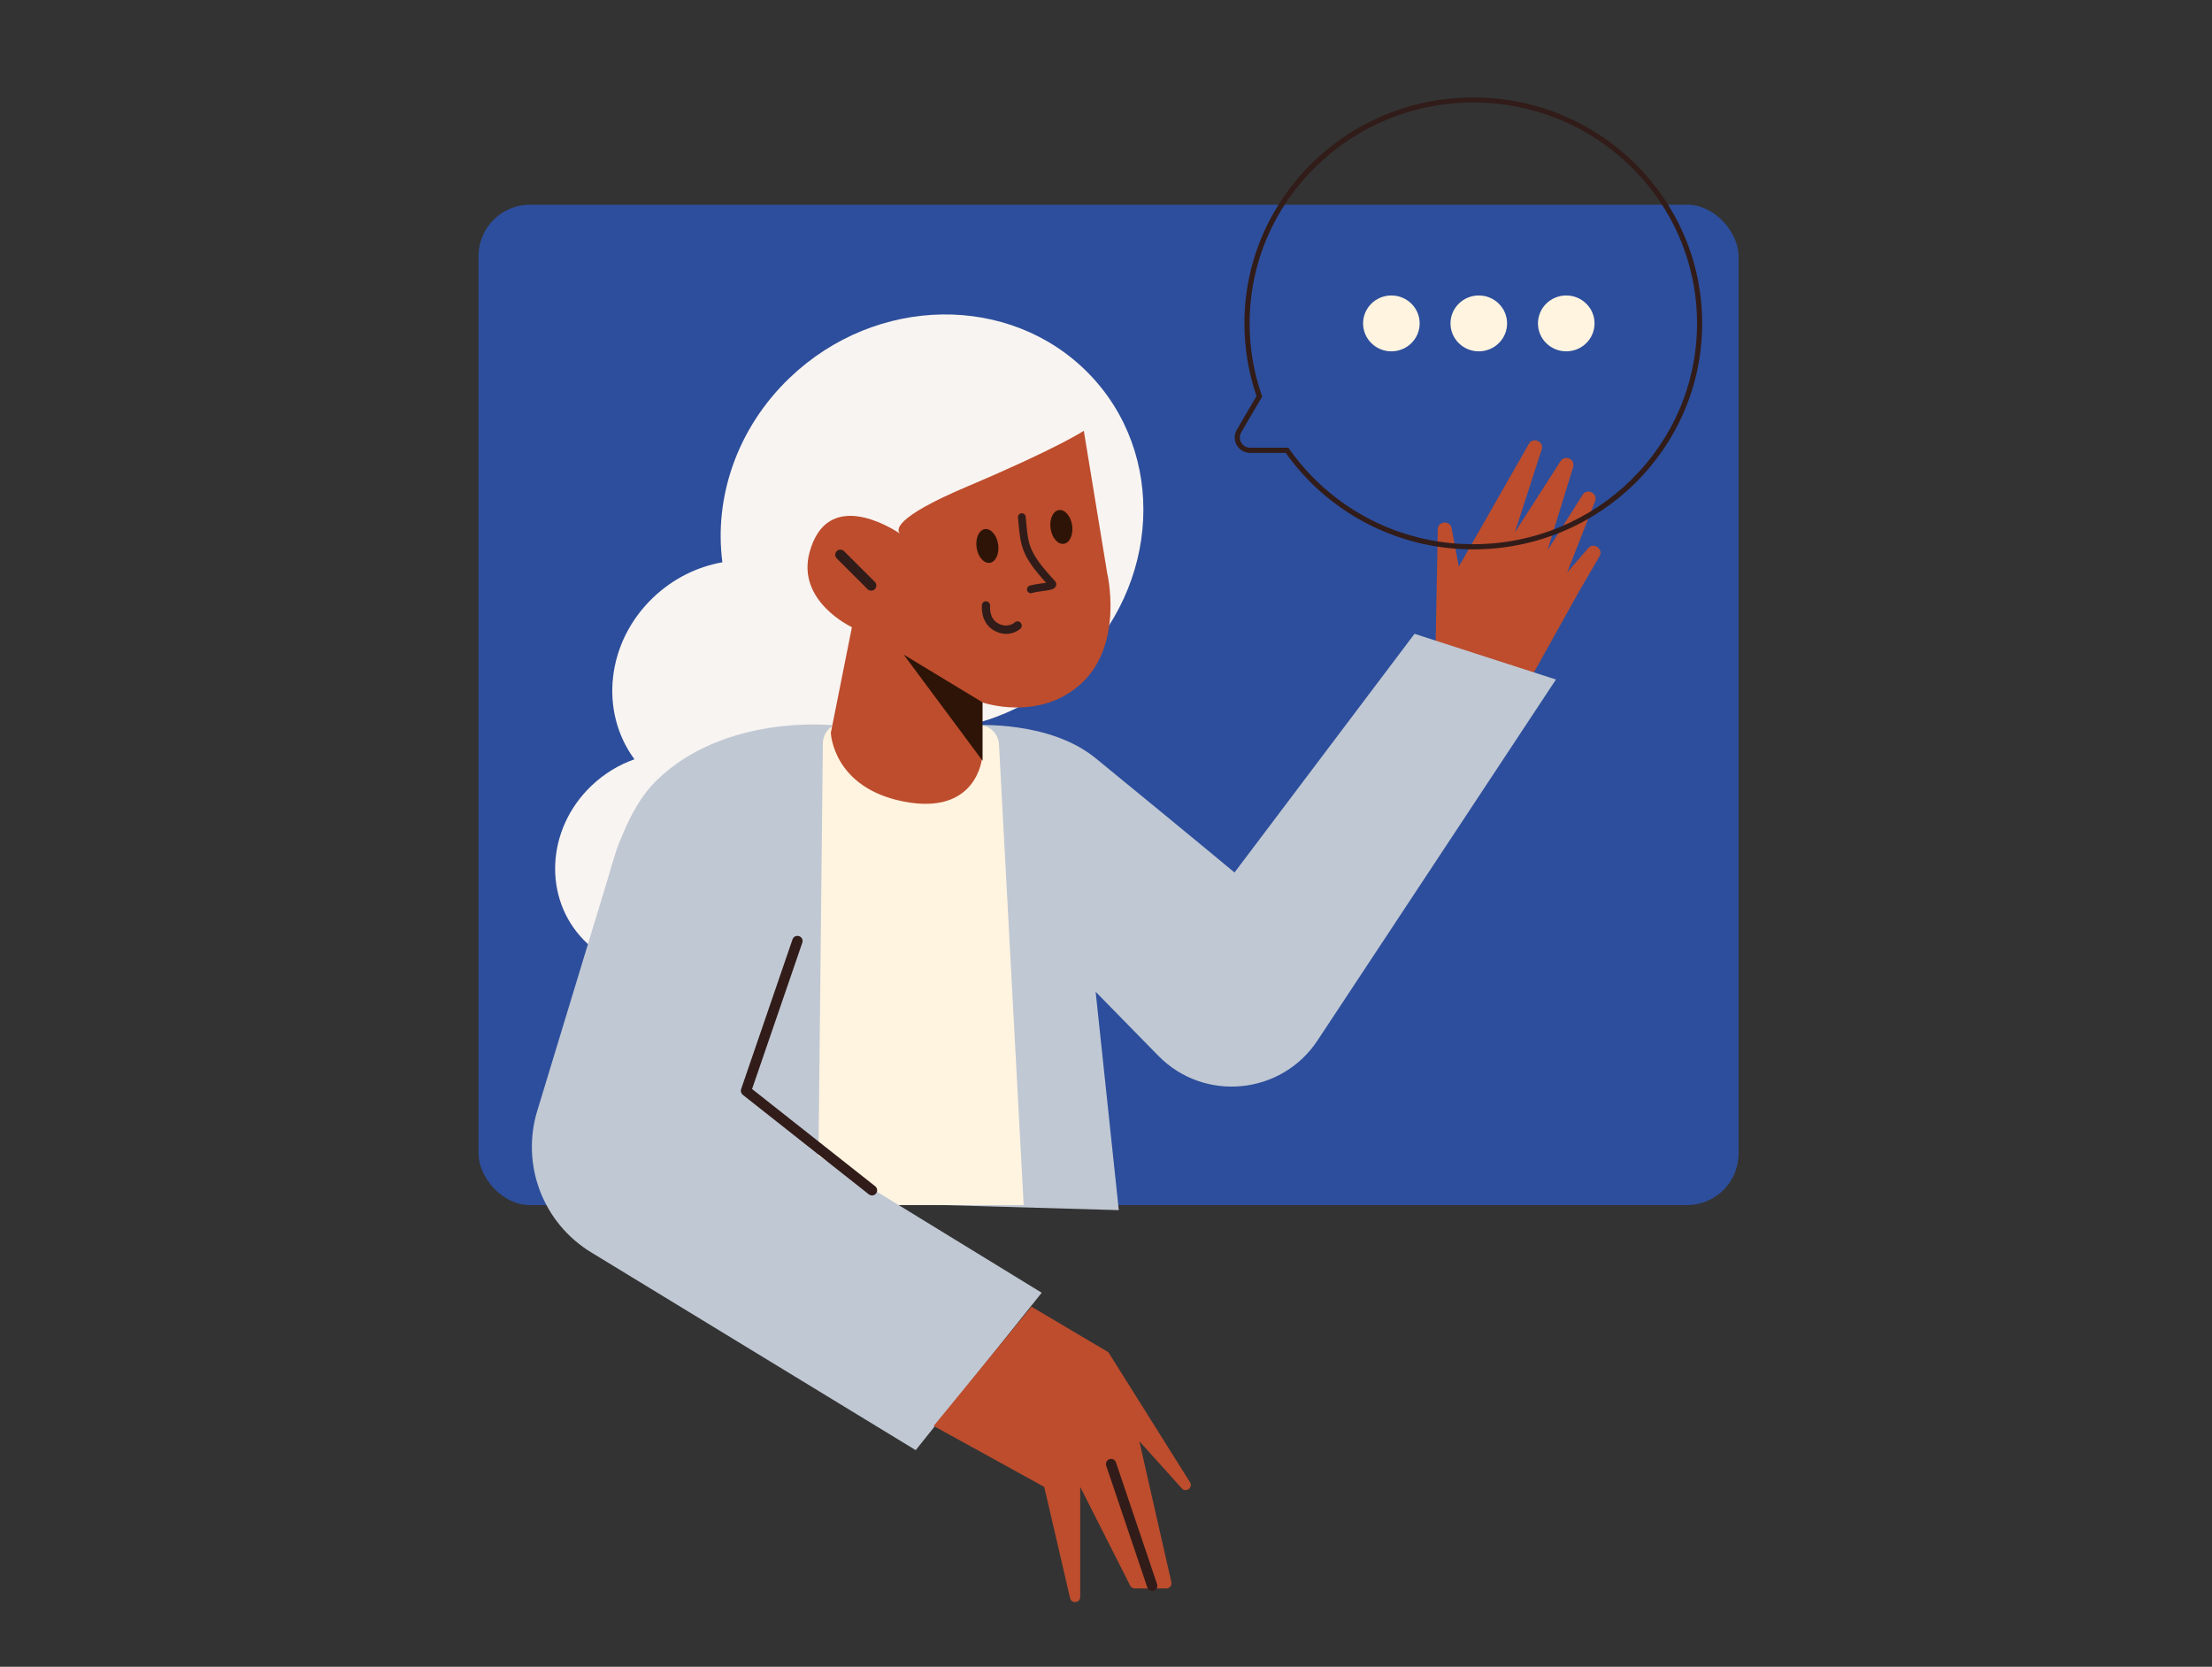 <?xml version="1.0" encoding="UTF-8"?> <svg xmlns="http://www.w3.org/2000/svg" id="Layer_1" viewBox="0 0 684.95 516.11"><rect x="0" y="0" width="684.95" height="516.11" fill="#333333" stroke="none"/><defs><style> .cls-1 { fill: #f8f4f1; } .cls-1, .cls-2 { fill-rule: evenodd; } .cls-3 { fill: #2e1407; } .cls-4 { fill: #c0c8d3; } .cls-5 { fill: #2d4e9c; } .cls-2 { fill: #311c19; } .cls-6 { fill: #fff4e0; } .cls-7 { fill: #bd4d2d; } </style></defs><rect class="cls-5" x="148.18" y="63.39" width="390.16" height="309.75" rx="15.92" ry="15.92"></rect><path class="cls-1" d="M337.04,115.58c24.31,24.81,22.33,65.64-4.42,91.2-19.18,18.32-45.89,23.81-68.44,16.31-2.1,5.44-5.44,10.57-10.02,14.95-5.32,5.08-11.63,8.49-18.19,10.22,7.85,12.96,5.45,30.56-6.7,42.16-14.02,13.39-35.72,13.71-48.46.7-12.74-13.01-11.7-34.41,2.32-47.8,3.96-3.78,8.52-6.52,13.33-8.21-10.89-14.75-8.73-36.22,5.78-50.07,6.2-5.92,13.72-9.57,21.45-10.93-2.63-19.99,4.45-41.47,20.9-57.18,26.75-25.55,68.15-26.15,92.46-1.34"></path><path class="cls-7" d="M445.21,163.9l-.69,36.55,26.66,14.59,17.66-31.7,6.45-11.09c1.32-2.26-1.81-4.48-3.52-2.5l-6.49,7.5,8.64-22.07c.95-2.43-2.46-4.15-3.85-1.95l-10.87,17.15,7.93-25.77c.74-2.4-2.54-3.92-3.9-1.81l-14.15,22.05,8.3-25.67c.8-2.47-2.66-3.99-3.95-1.75l-21.7,38.01-2.23-11.87c-.48-2.55-4.24-2.26-4.29.33"></path><path class="cls-4" d="M301.85,224.56s23.09-1.51,37.42,10.22c32.65,26.73,43,35.38,43,35.38l55.74-73.9,43.79,14.15-73.82,111.75c-11.18,16.93-35.13,19.23-49.33,4.73l-19.38-19.79,7.17,67.61-164.82-4.72s-6.37-100.63,21.5-128.15c21-20.73,54.14-17.3,54.14-17.3h44.59Z"></path><path class="cls-6" d="M254.81,230.16c.04-3.53,2.93-6.35,6.46-6.3l41.8.61c3.35.05,6.09,2.68,6.27,6.03l7.64,142.64h-63.7l1.52-142.98Z"></path><path class="cls-4" d="M233.38,345.63l15.43-66.42c2.72-11.7-1.79-23.89-11.45-31.01-16.71-12.31-40.56-4.39-46.59,15.47l-24.42,80.35c-5.07,16.68,1.79,34.67,16.68,43.75l100.52,61.26,39.02-48.74-89.18-54.66Z"></path><path class="cls-7" d="M343.26,418.74l-23.89-14.15-30.26,36.95,34.24,18.87,8,34.43c.43,1.85,3.14,1.53,3.14-.36v-34.07l15.48,30.57c.27.54.82.87,1.42.87h9.77c1.02,0,1.78-.95,1.55-1.94l-9.91-43.65,13.15,14.61c1.3,1.45,3.57-.26,2.53-1.91l-25.24-40.21Z"></path><path class="cls-2" d="M343.54,451.82c-.83.28-1.28,1.19-1,2.02l12.74,37.74c.28.83,1.18,1.28,2.02,1,.83-.28,1.28-1.18,1-2.02l-12.74-37.74c-.28-.83-1.18-1.28-2.02-1"></path><path class="cls-2" d="M247.43,289.87c-.83-.29-1.74.16-2.02.99l-15.92,46.38c-.22.64-.01,1.35.52,1.77l39.02,30.81c.69.54,1.69.43,2.24-.26.54-.69.43-1.69-.26-2.24l-38.13-30.11,15.56-45.32c.29-.83-.16-1.74-.99-2.02"></path><path class="cls-7" d="M334.99,211.48c-13.09,12.27-30.91,5.98-30.91,5.98v17.32s-1.56,17.84-24.22,13.42c-22-4.29-22.59-21.28-22.59-21.28l6.53-32.72s-17.29-8-13.1-23.25c5.42-19.72,24.71-7.9,27.99-5.72-1.09-1.05-2.14-4.87,20.78-14.57,27.87-11.79,36.14-17.26,36.14-17.26l7.23,44.04s5.24,21.77-7.85,34.04"></path><polygon class="cls-3" points="304.25 235.56 304.25 217.48 279.83 202.7 304.25 235.56"></polygon><path class="cls-2" d="M259.1,170.66c.62-.62,1.63-.62,2.25,0l9.54,9.52c.62.62.62,1.63,0,2.25-.62.62-1.63.62-2.25,0l-9.54-9.52c-.62-.62-.62-1.63,0-2.25"></path><path class="cls-2" d="M314.25,192.7c.51-.46,1.31-.41,1.79.13.48.54.46,1.36-.06,1.83l-.86-.97q.86.97.86.97h0s0,0,0,0h-.01s-.03.03-.04.05c-.03.03-.08.06-.13.11-.11.09-.26.2-.46.33-.39.25-.94.56-1.65.79-1.43.47-3.43.61-5.7-.6-2.36-1.26-3.34-3.35-3.72-5.02-.19-.83-.24-1.58-.25-2.12,0-.27,0-.5.02-.66,0-.08.01-.14.02-.19v-.06s0-.02,0-.02h0s0,0,0,0h0s1.26.21,1.26.21l-1.26-.21c.09-.71.72-1.18,1.42-1.07.69.11,1.19.78,1.1,1.48t0,0h0,0s0,0,0,0h0s0,.02,0,.02c0,.02,0,.06,0,.11,0,.1-.01.26-.01.46,0,.4.04.95.18,1.55.27,1.19.91,2.47,2.36,3.24,1.55.82,2.83.71,3.73.42.46-.15.83-.35,1.08-.52.12-.08.22-.15.27-.19.03-.02.05-.04.06-.05"></path><path class="cls-2" d="M316.31,158.94c.66-.06,1.24.42,1.3,1.08.04.44.08.86.11,1.26.34,3.7.55,6.02,1.5,8.42,1.06,2.65,3.06,5.46,7.41,10.17.26.28.65.9.32,1.64-.24.55-.75.78-.96.88-.52.22-1.27.36-1.95.46-.39.06-.79.11-1.19.17-1.18.16-2.37.33-3.31.61-.63.19-1.3-.17-1.48-.8-.19-.63.18-1.3.81-1.49,1.14-.34,2.61-.54,3.82-.71.36-.05.7-.1,1-.14.08-.01.16-.03.23-.04-3.77-4.16-5.79-7.01-6.92-9.86-1.09-2.74-1.34-5.43-1.66-9.04-.04-.42-.08-.86-.12-1.31-.06-.66.42-1.24,1.08-1.3M325.1,180.17s0,0-.03.02c.02-.01.03-.02.03-.02"></path><path class="cls-3" d="M327.91,157.94c1.84-.25,3.67,1.88,4.08,4.76.41,2.89-.76,5.43-2.6,5.69-1.84.25-3.67-1.88-4.08-4.76-.41-2.89.76-5.43,2.6-5.69"></path><path class="cls-3" d="M305,163.83c1.84-.25,3.67,1.88,4.08,4.76.41,2.89-.76,5.43-2.6,5.69-1.84.25-3.67-1.88-4.08-4.76-.41-2.89.76-5.43,2.6-5.69"></path><path class="cls-2" d="M390.83,122.79l-6.47,11.06c-1.24,2.12.29,4.79,2.75,4.79h11.84l.48.67c12.53,17.66,33.29,29.2,56.79,29.2,38.28,0,69.27-30.63,69.27-68.38s-31-68.38-69.27-68.38-69.27,30.63-69.27,68.38c0,7.68,1.28,15.07,3.65,21.96l.24.69ZM389.09,122.62l-6.1,10.43c-1.86,3.18.43,7.19,4.12,7.19h11.02c12.81,18.06,34.05,29.87,58.08,29.87,39.14,0,70.87-31.33,70.87-69.97s-31.73-69.97-70.87-69.97-70.87,31.33-70.87,69.97c0,7.86,1.31,15.42,3.73,22.47"></path><path class="cls-6" d="M439.6,100.14c0,4.78-3.92,8.65-8.76,8.65s-8.76-3.87-8.76-8.65,3.92-8.65,8.76-8.65,8.76,3.87,8.76,8.65"></path><path class="cls-6" d="M466.67,100.14c0,4.78-3.92,8.65-8.76,8.65s-8.76-3.87-8.76-8.65,3.92-8.65,8.76-8.65,8.76,3.87,8.76,8.65"></path><path class="cls-6" d="M493.75,100.14c0,4.78-3.92,8.65-8.76,8.65s-8.76-3.87-8.76-8.65,3.92-8.65,8.76-8.65,8.76,3.87,8.76,8.65"></path></svg> 